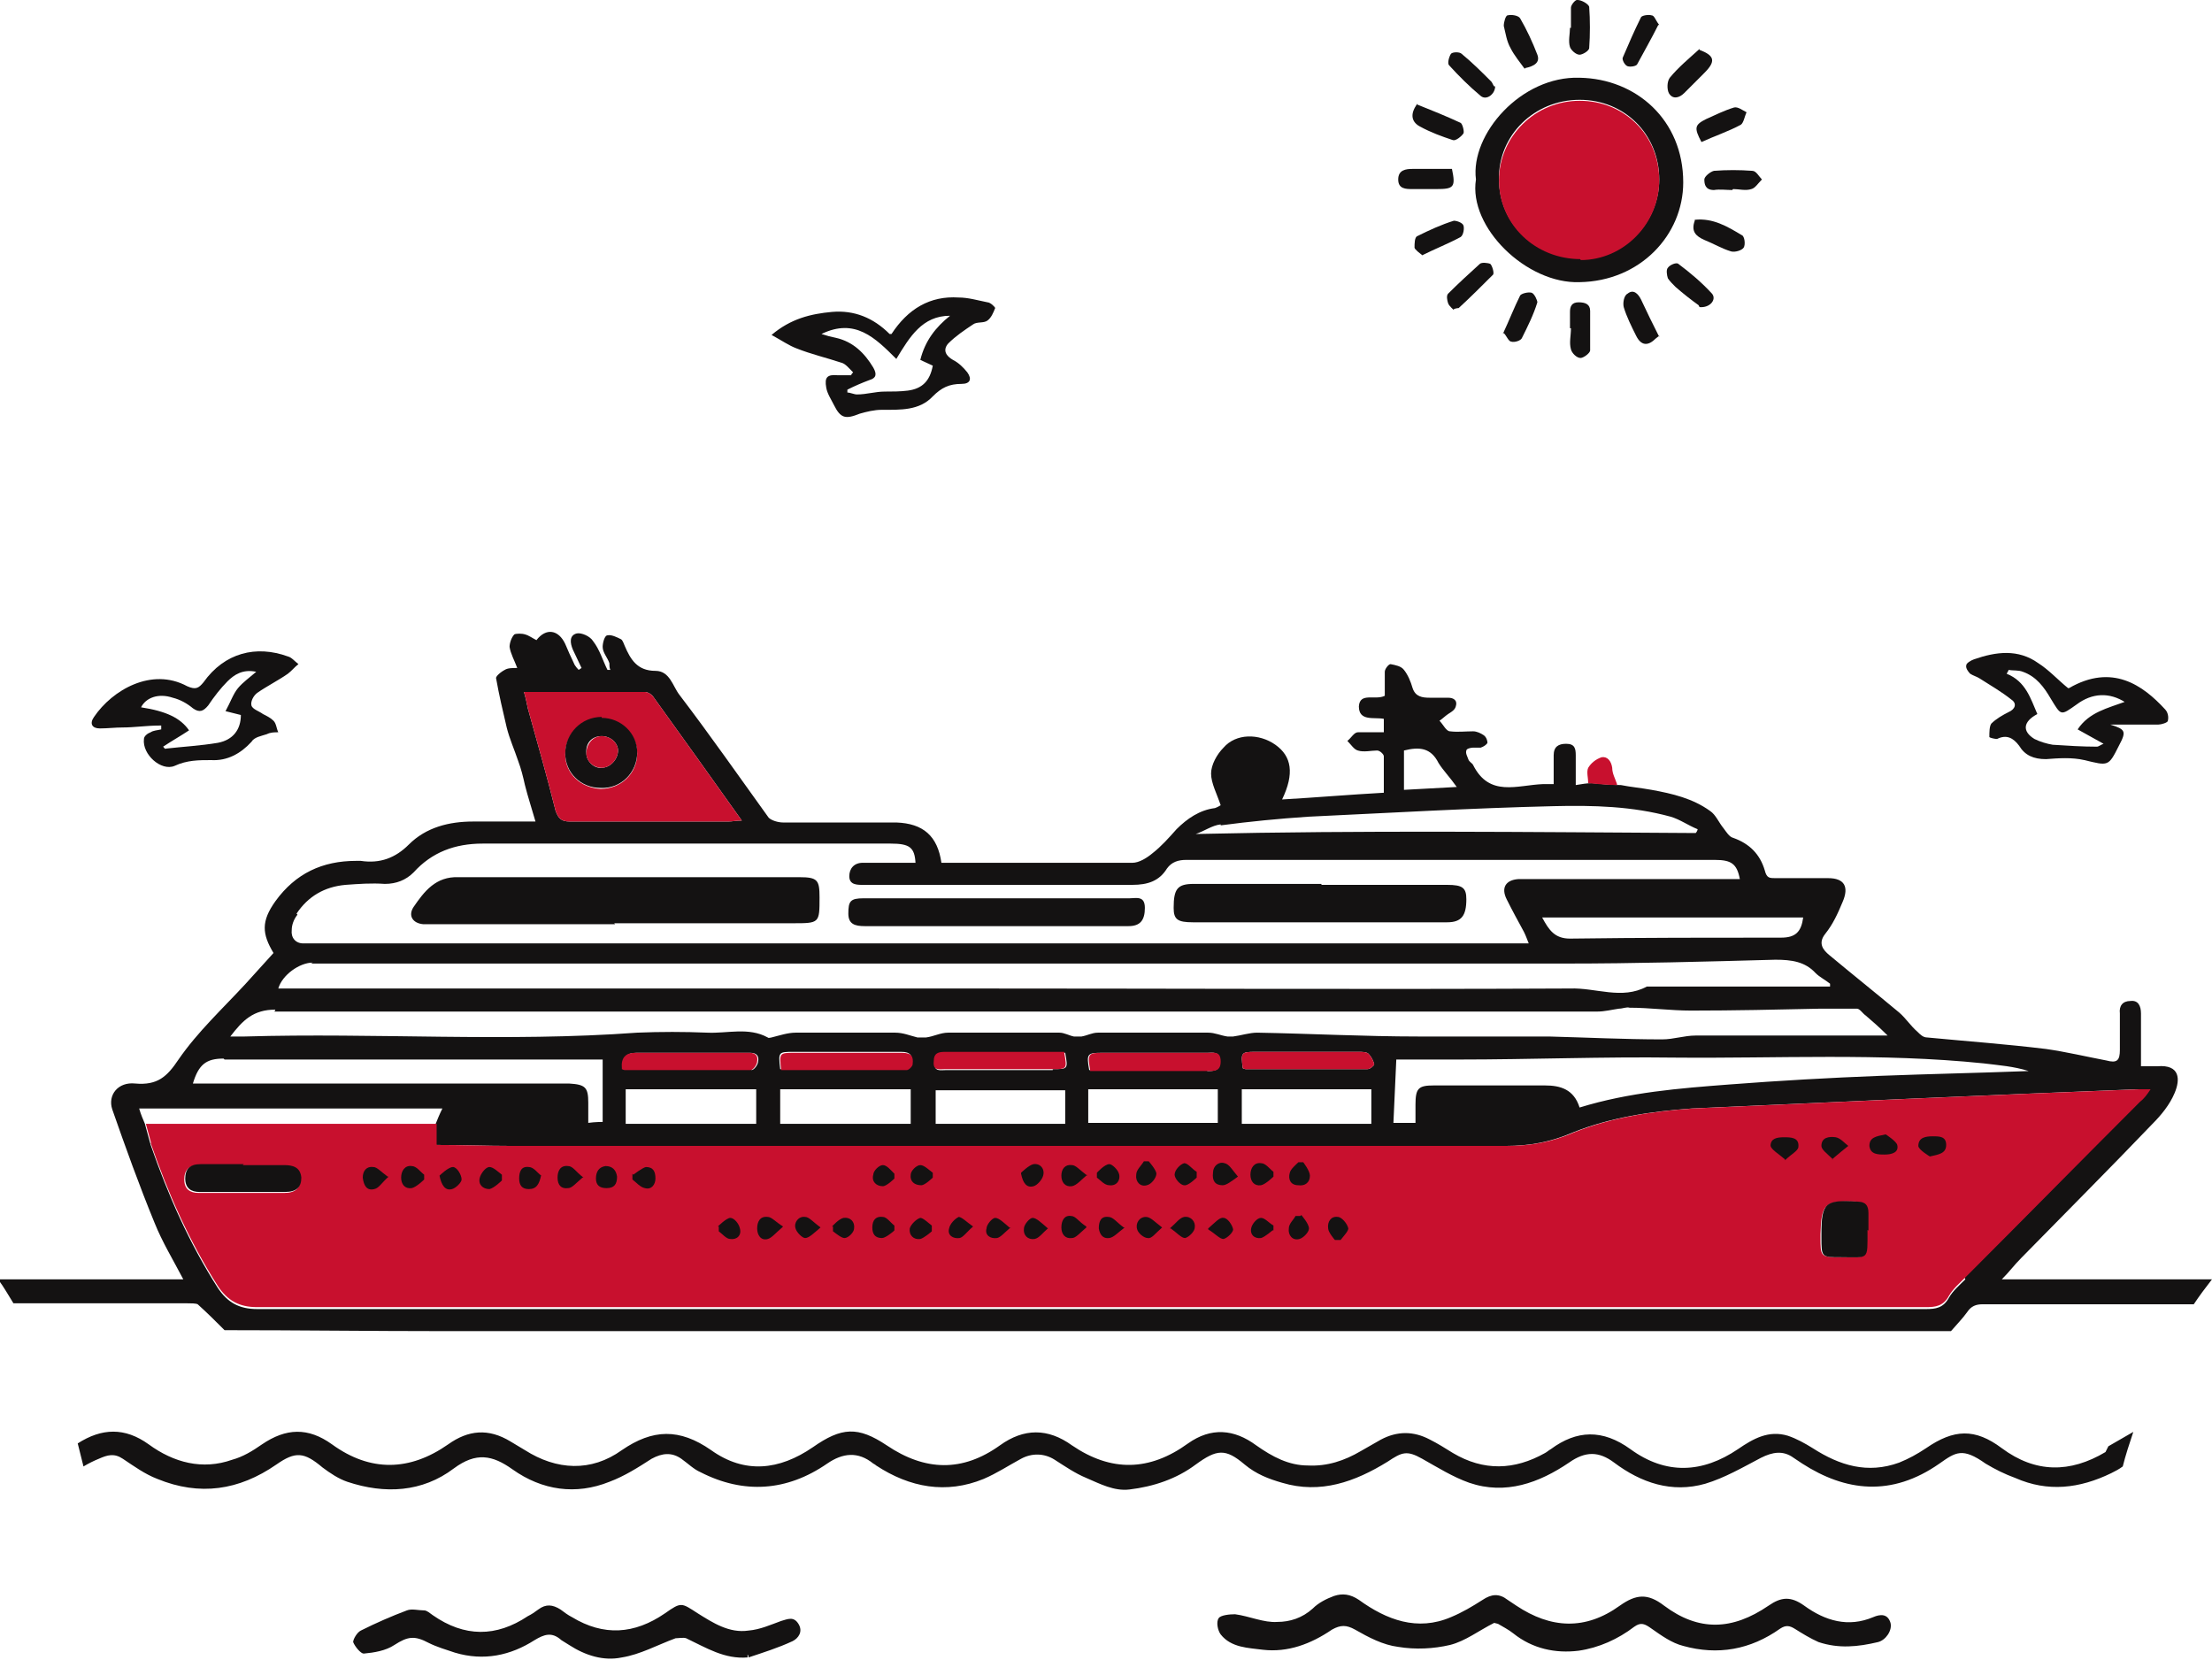 <?xml version="1.0" encoding="UTF-8"?>
<svg id="Layer_2" data-name="Layer 2" xmlns="http://www.w3.org/2000/svg" viewBox="0 0 23.05 17.3">
  <defs>
    <style>
      .cls-1 {
        fill: #c8102e;
      }

      .cls-1, .cls-2 {
        stroke-width: 0px;
      }

      .cls-2 {
        fill: #141212;
      }
    </style>
  </defs>
  <g id="Layer_4" data-name="Layer 4">
    <g>
      <path class="cls-2" d="M20.86,13.33c.08-.08.13-.15.2-.22.46-.47.92-.93,1.37-1.4.09-.09.18-.2.23-.32.06-.14.06-.3-.18-.28-.06,0-.11,0-.17,0,0-.03,0-.05,0-.07,0-.16,0-.32,0-.48,0-.08-.03-.14-.11-.13-.08,0-.12.05-.11.13,0,.13,0,.25,0,.38,0,.11-.03.14-.14.11-.21-.04-.42-.09-.63-.12-.41-.05-.82-.08-1.24-.12-.04,0-.07-.03-.1-.06-.07-.06-.12-.14-.19-.2-.24-.2-.49-.4-.73-.6-.06-.05-.12-.12-.04-.22.08-.1.13-.21.18-.33.07-.16.02-.25-.15-.25-.18,0-.37,0-.55,0-.06,0-.09,0-.11-.08-.05-.17-.16-.28-.33-.34-.04-.01-.07-.06-.1-.1-.05-.06-.08-.14-.14-.18-.18-.13-.39-.18-.61-.22-.11-.02-.22-.03-.32-.05-.1,0-.2-.01-.3-.02-.05,0-.11.01-.17.02,0-.12,0-.22,0-.31,0-.07-.01-.12-.1-.12-.08,0-.13.03-.13.12,0,.1,0,.2,0,.3-.04,0-.08,0-.11,0-.27.01-.56.14-.73-.2-.01-.02-.04-.03-.05-.06-.01-.03-.03-.06-.02-.09,0-.02.05-.03.07-.03.03,0,.06,0,.08,0,.03-.01.06-.03.07-.05,0-.02-.01-.06-.04-.08-.03-.02-.07-.04-.11-.04-.08,0-.16.01-.24,0-.04,0-.07-.07-.11-.11.03-.02.06-.05.09-.07.03-.02.07-.04.08-.08.02-.06-.02-.09-.08-.09-.06,0-.13,0-.19,0-.08,0-.15-.01-.18-.1-.02-.07-.05-.14-.09-.19-.03-.04-.09-.05-.14-.06-.02,0-.06.05-.06.08,0,.09,0,.17,0,.25-.1.05-.26-.04-.27.11,0,.16.16.11.26.13v.14c-.09,0-.18,0-.27,0-.04,0-.07.06-.11.09.04.04.07.09.11.1.06.02.14,0,.2,0,.03,0,.07.04.07.06,0,.12,0,.25,0,.38-.36.02-.71.05-1.06.07.13-.27.1-.45-.07-.57-.17-.12-.41-.12-.54.03-.07.07-.13.18-.13.27,0,.1.06.21.1.33,0,0-.03.02-.06.03-.16.02-.29.11-.4.22-.08.09-.16.18-.25.25-.06.05-.14.1-.21.1-.62,0-1.24,0-1.86,0-.04,0-.09,0-.13,0-.04-.28-.19-.41-.47-.42-.39,0-.79,0-1.18,0-.05,0-.12-.02-.15-.05-.31-.43-.61-.86-.93-1.28-.07-.09-.1-.25-.25-.25-.19,0-.26-.12-.32-.26-.01-.02-.02-.06-.04-.07-.04-.02-.1-.05-.14-.04-.03,0-.05.08-.05.12,0,.06.05.11.07.17,0,.02,0,.05.01.07-.01,0-.02,0-.03,0-.05-.1-.08-.21-.15-.3-.03-.05-.12-.09-.17-.08-.08.02-.07.1-.04.17.03.06.06.13.09.19l-.03.02s-.04-.04-.05-.07c-.03-.06-.06-.13-.09-.2-.07-.15-.2-.17-.3-.04,0,0,0,0,0,0-.04-.02-.08-.05-.12-.06-.03-.01-.09-.01-.11,0-.03.03-.05.09-.05.13.01.07.05.14.08.22-.05,0-.1,0-.13.02-.04.02-.1.07-.09.09.03.17.07.34.11.51.03.12.08.23.12.35.03.08.05.16.07.25.03.12.07.24.11.38-.23,0-.44,0-.65,0-.25,0-.49.06-.67.24-.14.14-.3.2-.5.17-.01,0-.03,0-.05,0-.35,0-.63.13-.84.42-.15.21-.14.34-.02.54-.09.1-.19.21-.29.32-.24.26-.5.5-.7.79-.12.18-.22.27-.45.25-.18-.02-.29.12-.24.27.14.4.28.79.44,1.18.08.2.19.38.3.59h-.17c-.59,0-1.17,0-1.76,0,.06.08.11.17.16.25.6,0,1.2,0,1.81,0,.04,0,.09,0,.11.01.1.09.19.18.28.27.76,0,1.53.01,2.29.01,3.48,0,6.97,0,10.45,0,1.67,0,3.35,0,5.02,0,.08,0,.15,0,.23,0,.06-.07.12-.13.17-.2.04-.06.09-.08.16-.08.73,0,1.46,0,2.2,0,.06-.09.12-.17.19-.26h-2.2ZM20.67,11.08c.16.02.31.03.47.08-.52.02-1.03.03-1.55.05-.52.02-1.05.05-1.57.09-.52.04-1.04.08-1.56.24-.06-.19-.2-.23-.36-.23-.39,0-.77,0-1.16,0-.16,0-.19.03-.19.2,0,.06,0,.12,0,.19h-.23c.01-.21.02-.43.03-.66.22,0,.44,0,.65,0,.75,0,1.5-.03,2.25-.02,1.07.01,2.15-.05,3.22.06ZM18.79,9.56c-.02.15-.08.21-.23.21-.73,0-1.46,0-2.2.01-.16,0-.22-.09-.29-.22h2.72ZM14.63,7.82c.16-.04.28-.03.36.13.05.08.12.15.19.25-.2.01-.38.02-.55.03v-.42ZM12.72,8.6c.3-.04.61-.07.91-.09.85-.04,1.71-.09,2.56-.11.41-.01.82,0,1.22.11.1.03.18.09.28.13,0,.01-.01.03-.02.04-1.73-.01-3.46-.03-5.21.01.09-.03.17-.09.26-.1ZM5.5,7.38c-.01-.05-.02-.1-.04-.17.43,0,.84,0,1.26,0,.03,0,.06.02.08.04.31.43.61.85.93,1.3-.06,0-.1.01-.14.01-.55,0-1.1,0-1.65,0-.09,0-.12-.03-.15-.11-.09-.36-.19-.71-.29-1.07ZM3.09,9.52c.12-.18.29-.28.51-.3.14-.01.27-.02.41-.01.12,0,.22-.04.3-.12.19-.21.43-.3.72-.3,1.42,0,2.83,0,4.25,0,.2,0,.25.04.26.2-.15,0-.3,0-.44,0-.04,0-.08,0-.11,0-.09,0-.14.06-.14.14,0,.09.08.09.14.09.38,0,.76,0,1.15,0,.55,0,1.11,0,1.66,0,.16,0,.28-.04.36-.17.05-.07.12-.09.2-.09,1.84,0,3.67,0,5.51,0,.17,0,.23.04.26.2-.06,0-.12,0-.18,0-.68,0-1.37,0-2.05,0-.03,0-.05,0-.08,0-.13.01-.18.09-.12.21.06.12.12.23.18.34.02.04.03.07.05.12h-1.09c-2.7,0-5.4,0-8.1,0-1.16,0-2.32,0-3.47,0-.04,0-.08,0-.11,0-.08,0-.13-.06-.12-.14,0-.05.02-.11.06-.16ZM3.24,10.04c2.48,0,4.97,0,7.45,0,1.87,0,3.74,0,5.62,0,.73,0,1.46-.02,2.19-.04.17,0,.31.02.42.14.04.04.1.07.15.11,0,0,0,.02,0,.03-.04,0-.08,0-.12,0-.59,0-1.18,0-1.76,0-.01,0-.03,0-.03,0-.26.14-.53.01-.8.02-2.1.01-4.21,0-6.31,0-2.19,0-4.37,0-6.56,0h-.59c.04-.14.22-.27.36-.27ZM2.86,10.54c3.03,0,6.06,0,9.09,0,1.57,0,3.13,0,4.7,0,.07,0,.15-.02.22-.03.04,0,.08-.02.11-.01.21,0,.43.03.64.03.45,0,.9-.01,1.35-.02.13,0,.25,0,.38,0,.03,0,.06.05.09.07.07.06.14.12.23.21-.07,0-.1,0-.13,0-.62,0-1.25,0-1.87,0-.12,0-.23.04-.35.04-.39,0-.79-.02-1.18-.03-.45,0-.91,0-1.36,0-.56,0-1.12-.03-1.68-.04-.08,0-.17.03-.25.04-.02,0-.04,0-.06,0-.07-.01-.13-.04-.2-.04-.38,0-.76,0-1.15,0-.06,0-.11.03-.17.04-.03,0-.06,0-.08,0-.05-.01-.1-.04-.15-.04-.39,0-.77,0-1.16,0-.08,0-.15.04-.23.05-.03,0-.06,0-.09,0-.08-.02-.15-.05-.23-.05-.35,0-.7,0-1.04,0-.08,0-.17.03-.25.05-.01,0-.03.01-.04,0-.2-.11-.42-.04-.63-.05-.24-.01-.49-.01-.73,0-1.36.1-2.73,0-4.09.04-.04,0-.09,0-.15,0,.13-.17.24-.28.47-.28ZM14.25,11.14c-.42,0-.85,0-1.27,0,0,0-.01,0-.03-.01-.02-.16-.02-.17.13-.17.36,0,.72,0,1.08,0,.03,0,.08,0,.1.02.03.03.05.07.06.11,0,.01-.04.05-.07.05ZM14.29,11.35v.36h-1.35v-.36h1.35ZM12.58,11.15c-.41,0-.81,0-1.23,0-.03-.17-.02-.18.13-.18.37,0,.73,0,1.1,0,.06,0,.13-.02.13.09,0,.1-.06.1-.13.1ZM12.69,11.35v.35h-1.35v-.35h1.35ZM10.97,11.15c-.37,0-.74,0-1.11,0-.06,0-.13.02-.12-.08,0-.09.05-.1.12-.1.38,0,.77,0,1.15,0,.03,0,.06,0,.09,0,.03.17.03.17-.13.17ZM11.1,11.36v.35h-1.35v-.35h1.35ZM9.44,11.14c-.43,0-.87,0-1.31,0-.02-.18-.02-.18.14-.18.37,0,.75,0,1.12,0,.1,0,.12.04.11.12,0,.02-.04.06-.06.06ZM9.49,11.35v.36h-1.36v-.36h1.36ZM7.83,11.14c-.44,0-.88,0-1.31,0,0,0-.01,0-.03-.01-.01-.11.04-.16.14-.16.4,0,.79,0,1.19,0,.07,0,.09.04.08.09,0,.03-.04.09-.07.09ZM7.88,11.35v.36h-1.36v-.36h1.36ZM2.34,11.04c1.28,0,2.56,0,3.84,0,.03,0,.06,0,.1,0v.65s-.08,0-.15.01c0-.08,0-.14,0-.21,0-.16-.03-.19-.2-.2-.58,0-1.16,0-1.74,0-.7,0-1.4,0-2.1,0-.02,0-.05,0-.08,0,.06-.2.14-.26.32-.26ZM20.48,13.33c-.06.06-.13.12-.17.19-.06.11-.14.12-.24.12-3.1,0-6.2,0-9.3,0-2.7,0-5.39,0-8.09,0-.19,0-.31-.07-.41-.22-.3-.47-.52-.97-.7-1.49-.02-.07-.04-.15-.06-.22-.02-.05-.04-.09-.06-.16h3.16c-.03.06-.05.11-.07.16,0,.07,0,.14,0,.22.26,0,.53.01.79.01,1.31,0,2.62,0,3.93,0,1.12,0,2.25,0,3.37,0,1.02,0,2.04,0,3.06,0,.25,0,.47-.04.7-.14.4-.16.82-.22,1.24-.25,1.55-.07,3.09-.14,4.64-.2.03,0,.07,0,.13,0-.04.06-.07.1-.11.13-.61.61-1.21,1.22-1.82,1.83Z"/>
      <path class="cls-2" d="M5.61,6.69c.05.09.09.18.14.27-.01,0-.03.01-.04.02-.07-.08-.11-.18-.1-.29,0,0,0,0,0,0Z"/>
      <path class="cls-2" d="M13.01,8.26c.13,0,.22-.09.21-.22,0-.11-.09-.19-.21-.2-.11,0-.21.1-.21.21,0,.11.09.2.2.2Z"/>
      <path class="cls-2" d="M15.84,11.74c.15-.04.27-.08.4-.11,0-.01,0-.03,0-.04-.12-.08-.26-.02-.4-.04v.19Z"/>
      <path class="cls-2" d="M15.18,11.55h-.2c0,.06,0,.11,0,.16h.19v-.16Z"/>
      <path class="cls-2" d="M5.45,11.71v-.16h-.19v.16h.19Z"/>
      <path class="cls-2" d="M4.83,11.54v.16h.18v-.16h-.18Z"/>
      <path class="cls-2" d="M5.7,11.54v.16h.18v-.16h-.18Z"/>
      <path class="cls-2" d="M15.42,11.71h.18v-.16h-.18v.16Z"/>
      <path class="cls-2" d="M14.65,7.45s-.02,0-.03.01v.14s.07,0,.12,0c-.04-.06-.07-.1-.1-.14Z"/>
      <path class="cls-2" d="M21.94,15.13c-.37.22-.73.22-1.08-.04-.28-.21-.5-.2-.79,0-.09.06-.18.11-.28.15-.33.12-.62.03-.9-.15-.08-.05-.17-.1-.26-.13-.2-.06-.36.03-.52.14-.37.25-.75.27-1.12,0-.29-.21-.56-.2-.83,0-.02.01-.04.03-.06.04-.32.18-.64.19-.96,0-.08-.05-.16-.1-.24-.14-.17-.09-.34-.09-.51,0-.07.04-.14.08-.21.12-.17.1-.35.16-.55.15-.2,0-.37-.09-.54-.21-.23-.17-.47-.19-.71-.02-.4.29-.8.3-1.21.02-.25-.18-.5-.18-.75,0-.39.28-.78.27-1.18,0-.3-.2-.47-.19-.77.02-.35.24-.71.28-1.06.03-.33-.23-.61-.22-.93,0-.32.23-.68.21-1.01,0-.05-.03-.1-.06-.15-.09-.23-.14-.44-.12-.65.03-.4.28-.81.29-1.21,0-.25-.18-.48-.17-.73,0-.1.07-.2.13-.31.16-.31.11-.61.03-.87-.16-.25-.18-.49-.17-.74-.01.02.08.04.16.06.24.05-.03.11-.06.16-.08.09-.04.16-.06.25,0,.12.08.23.16.36.21.44.18.85.12,1.24-.15.2-.14.29-.13.48.03.08.06.17.12.26.15.39.13.78.11,1.11-.14.23-.17.4-.14.61.01.31.22.66.27,1.01.13.16-.06.3-.15.44-.24.11-.06.21-.07.31,0,.07.05.13.11.2.14.45.23.9.2,1.32-.09.16-.11.32-.13.48,0,0,0,.02.01.03.02.35.23.73.3,1.12.14.14-.06.26-.14.39-.21.11-.06.24-.06.35.01.11.07.21.14.33.19.14.06.29.14.45.12.25-.03.49-.11.69-.26.22-.16.31-.17.51,0,.12.1.25.15.39.19.4.12.76-.01,1.1-.22.15-.1.2-.12.36-.03.16.09.32.19.49.25.38.13.73,0,1.04-.21.17-.12.31-.12.47,0,.28.21.6.32.95.22.2-.06.39-.17.58-.27.12-.06.23-.08.34,0,.03.02.06.04.09.06.45.29.93.35,1.43,0,.17-.12.24-.17.48,0,.1.06.2.11.31.15.34.15.67.11,1-.05.04-.02.08-.04.12-.07.03-.12.07-.24.11-.36-.09.05-.17.1-.26.15Z"/>
      <path class="cls-2" d="M15.57,16.91c-.16.08-.3.19-.46.23-.17.04-.36.05-.54.02-.16-.02-.31-.1-.45-.18-.09-.05-.15-.05-.24,0-.22.15-.46.24-.72.21-.15-.02-.33-.02-.44-.16-.03-.04-.05-.13-.02-.17.02-.03.11-.04.17-.04.15.02.3.09.44.08.13,0,.26-.04.37-.14.06-.06.14-.1.22-.13.09-.03.17-.02.26.04.29.21.61.33.96.18.12-.05.22-.11.33-.18.09-.06.17-.07.26,0,.03.02.06.04.09.06.36.24.72.26,1.08,0,.17-.12.29-.13.46,0,.36.27.71.26,1.09,0,.13-.09.23-.1.37,0,.22.16.46.23.72.12.07-.03.15-.04.18.06.02.08-.05.18-.13.2-.21.05-.41.07-.62,0-.09-.04-.17-.09-.25-.14-.05-.03-.09-.04-.15,0-.31.22-.65.28-1.01.18-.12-.03-.23-.11-.33-.18-.07-.05-.11-.07-.18-.02-.17.13-.37.22-.58.25-.24.03-.48-.02-.68-.18-.05-.04-.11-.07-.16-.1Z"/>
      <path class="cls-2" d="M15.38,1.87c-.06-.47.47-1.08,1.08-1.06.59.01,1.08.44,1.08,1.09,0,.55-.45,1.03-1.08,1.04-.55.02-1.16-.57-1.08-1.07ZM16.47,2.7c.45,0,.82-.38.82-.83,0-.47-.36-.83-.83-.83-.47,0-.85.37-.84.83,0,.46.38.82.85.82Z"/>
      <path class="cls-2" d="M7.79,17.27c-.24.02-.43-.1-.64-.2-.03-.01-.08,0-.11,0-.19.07-.37.17-.56.2-.19.04-.38-.02-.55-.13-.03-.02-.05-.03-.08-.05-.1-.09-.18-.06-.28,0-.25.16-.53.22-.83.13-.09-.03-.19-.06-.27-.1-.15-.08-.22-.07-.36.02-.09.06-.21.08-.32.09-.03,0-.09-.07-.11-.12,0-.03.04-.1.08-.12.16-.08.32-.15.48-.21.05-.02.12,0,.18,0,.03,0,.06.03.09.05.33.23.66.23.99.01.04-.02.07-.04.11-.07.08-.06.15-.05.23,0,.04.03.08.06.12.08.33.2.65.18.97-.04.17-.12.17-.11.34,0,.16.1.33.21.53.18.12-.01.23-.06.34-.1.07-.02.13-.05.18.03.05.08,0,.15-.06.18-.15.07-.31.12-.46.17,0-.01,0-.02-.01-.03Z"/>
      <path class="cls-2" d="M9.29,3.48c.17-.26.4-.4.7-.38.1,0,.2.03.3.05.03,0,.08.05.08.06-.02.05-.04.1-.08.13-.04.03-.11.01-.15.04-.09.06-.18.12-.26.2-.06.07-.02.13.05.17.06.03.11.08.15.13.05.07.03.12-.06.12-.13,0-.21.04-.3.13-.14.15-.34.14-.53.14-.08,0-.16.02-.23.04-.15.06-.2.05-.27-.09-.03-.06-.07-.12-.08-.18-.02-.11.01-.14.12-.13.05,0,.1,0,.14,0,0-.01.01-.02.02-.03-.04-.04-.08-.09-.12-.1-.15-.05-.32-.09-.47-.15-.08-.03-.15-.08-.26-.14.2-.17.41-.22.63-.24.23-.02.43.06.6.23ZM8.56,3.48c.06.02.1.03.15.04.18.04.3.16.39.31.04.07.03.11-.04.13-.08.03-.15.06-.23.1,0,.01,0,.02,0,.03.03,0,.07.02.1.02.1,0,.19-.03.29-.03.08,0,.16,0,.24-.01.15-.02.23-.1.26-.26-.04-.02-.09-.04-.13-.06.05-.2.16-.34.31-.46-.29,0-.42.22-.56.45-.22-.22-.43-.43-.78-.26Z"/>
      <path class="cls-2" d="M1.66,7.56c-.13,0-.26.02-.38.02-.08,0-.16.01-.24.01-.08,0-.11-.05-.06-.12.19-.28.6-.52.97-.32.09.04.12.02.17-.04.22-.31.55-.39.88-.27.04.01.07.05.11.08-.04.03-.07.07-.11.1-.1.07-.22.13-.32.2-.04.03-.07.09-.06.13.01.04.08.06.12.09.04.02.08.04.11.07.03.03.03.08.05.12-.04,0-.08,0-.12.02-.06.02-.13.03-.16.08-.11.12-.25.2-.42.19-.13,0-.25,0-.38.06-.14.06-.34-.12-.32-.28,0-.03.04-.06.07-.07.03-.02.07-.02.11-.03,0-.01,0-.03,0-.04ZM2.35,7.41c.05-.09.08-.18.13-.24.05-.06.12-.11.19-.17-.14-.03-.23.03-.3.1-.07.07-.14.16-.2.25-.05.06-.09.08-.16.03-.06-.05-.13-.09-.21-.11-.15-.05-.28,0-.33.1.26.04.41.11.5.24-.09.06-.18.11-.27.17.01.01.02.03.03.02.18-.02.36-.03.54-.06.16-.03.24-.14.24-.29-.04-.01-.08-.02-.16-.04Z"/>
      <path class="cls-2" d="M21.56,7.17c.45-.26.77-.03,1,.22.03.03.04.08.03.12,0,.02-.07.04-.1.04-.17,0-.33,0-.5,0,.16.05.17.07.09.22-.11.22-.11.21-.36.15-.13-.03-.27-.02-.4-.01-.13,0-.22-.04-.28-.14-.06-.08-.13-.12-.23-.07-.02,0-.07-.01-.08-.02,0-.05,0-.11.02-.14.05-.05.12-.09.18-.12.07-.03.09-.09.03-.13-.1-.08-.22-.15-.33-.22-.03-.02-.07-.03-.1-.05-.02-.02-.05-.06-.04-.09,0-.02.05-.05.08-.06.23-.08.46-.11.67.04.11.07.2.17.31.26ZM22.15,7.32c-.17-.11-.35-.1-.51.02-.17.12-.16.12-.27-.06-.07-.12-.15-.23-.29-.28-.05-.02-.1-.01-.15-.02,0,.01-.01.02-.02.04.2.08.25.26.32.42-.15.08-.16.18-.03.26.06.03.13.05.19.06.15.01.31.02.46.02.02,0,.04-.02.07-.03-.09-.05-.18-.1-.27-.15.12-.18.31-.22.5-.29Z"/>
      <path class="cls-2" d="M15.89.72c-.05-.07-.11-.14-.15-.22-.04-.07-.05-.15-.07-.23,0-.04.02-.11.04-.11.04-.01.11,0,.13.03.07.12.13.25.18.38.03.08-.03.12-.13.14Z"/>
      <path class="cls-2" d="M16.36,3.42c0-.06,0-.11,0-.17,0-.06.02-.1.09-.1.07,0,.12.02.12.09,0,.14,0,.27,0,.41,0,.03-.07.08-.1.08-.04,0-.09-.05-.1-.09-.02-.07,0-.14,0-.22,0,0,0,0,0,0Z"/>
      <path class="cls-2" d="M15.15,3.23s-.05-.04-.06-.07c-.01-.03-.02-.08,0-.1.11-.11.22-.21.33-.31.02-.02.09-.01.11,0,.02.02.04.09.03.11-.12.12-.24.24-.36.35,0,0-.02,0-.05.01Z"/>
      <path class="cls-2" d="M14.77,1.09c.15.06.3.12.45.19.02.01.04.09.03.11-.02.03-.08.08-.11.07-.12-.04-.23-.08-.34-.14-.08-.04-.12-.12-.03-.24Z"/>
      <path class="cls-2" d="M17.29,3.5s-.03.02-.04.03c-.08.08-.15.07-.2-.03-.05-.1-.1-.2-.13-.3-.01-.04,0-.12.04-.14.06-.05.11,0,.14.06.06.13.12.25.19.39Z"/>
      <path class="cls-2" d="M15.58.9c0,.08-.09.15-.15.1-.12-.1-.23-.21-.33-.32-.02-.02,0-.09.02-.12.02-.02.09-.02.11,0,.11.09.21.19.31.29.01.01.02.04.03.05Z"/>
      <path class="cls-2" d="M17.71.52c.16.06.17.12.05.24-.07.07-.14.14-.21.21-.05.05-.12.07-.16,0-.02-.04-.02-.12.01-.16.09-.11.2-.2.31-.3Z"/>
      <path class="cls-2" d="M17.28.26c-.07.14-.15.28-.22.41-.01.02-.07.03-.1.02-.03-.01-.06-.07-.05-.09.06-.14.12-.28.19-.42.01-.02.08-.03.11-.02.03,0,.04.05.08.1Z"/>
      <path class="cls-2" d="M18.05,1.98c-.06,0-.13-.01-.19,0-.09,0-.1-.06-.1-.11,0-.03.06-.08.1-.09.13-.01.27-.01.4,0,.04,0,.07.06.1.09-.04.04-.07.09-.11.1-.06.02-.13,0-.19,0,0,0,0,0,0,0Z"/>
      <path class="cls-2" d="M17.7,3.18c-.07-.05-.16-.12-.24-.19-.03-.03-.06-.06-.08-.09-.01-.03-.02-.09,0-.11.02-.03.09-.06.11-.04.12.09.24.19.35.31.05.06-.02.15-.13.14Z"/>
      <path class="cls-2" d="M16.37.29c0-.07,0-.14,0-.21,0-.03.05-.09.07-.08.04,0,.11.04.12.07.01.14.01.29,0,.43,0,.03-.07.07-.1.07-.04,0-.09-.05-.1-.08-.02-.06,0-.14,0-.2,0,0,0,0,0,0Z"/>
      <path class="cls-2" d="M17.73,1.48c-.08-.15-.07-.18.05-.24.09-.04.19-.09.29-.12.04-.01.09.03.13.05-.02.04-.03.11-.06.13-.13.07-.28.12-.41.18Z"/>
      <path class="cls-2" d="M15.13,1.76c.04.19.02.21-.16.21-.08,0-.17,0-.25,0-.07,0-.15,0-.15-.1,0-.1.08-.11.15-.11.13,0,.27,0,.41,0Z"/>
      <path class="cls-2" d="M17.66,2.29c.19-.02.34.07.49.16.03.01.04.1.02.13-.02.03-.09.05-.13.04-.1-.03-.18-.08-.28-.12-.09-.04-.14-.09-.1-.2Z"/>
      <path class="cls-2" d="M14.81,2.65s-.07-.05-.07-.07c0-.04,0-.11.03-.12.12-.06.25-.12.38-.16.03,0,.09.02.1.05.01.03,0,.1-.03.12-.13.07-.26.12-.4.19Z"/>
      <path class="cls-2" d="M15.66,3.48c.07-.15.12-.28.18-.4.01-.02.08-.04.12-.03.03.01.06.08.06.1-.04.13-.1.25-.16.37-.01.03-.08.05-.11.04-.03,0-.05-.06-.08-.09Z"/>
      <path class="cls-1" d="M16.85,8.18c-.1,0-.2-.01-.3-.02,0-.05-.02-.12,0-.16.03-.05.08-.09.14-.11.06-.01.1.04.11.11,0,.06.03.11.05.17Z"/>
      <path class="cls-1" d="M4.55,11.93c.26,0,.53.01.79.01,1.31,0,2.62,0,3.93,0,1.12,0,2.25,0,3.37,0,1.02,0,2.04,0,3.06,0,.25,0,.47-.04.7-.14.4-.16.82-.22,1.24-.25,1.55-.07,3.09-.14,4.64-.2.03,0,.07,0,.13,0-.04.06-.07.1-.11.13-.61.61-1.21,1.22-1.82,1.83-.06.06-.13.12-.17.19-.06.11-.14.12-.24.12-3.1,0-6.2,0-9.3,0-2.7,0-5.39,0-8.09,0-.19,0-.31-.07-.41-.22-.3-.47-.52-.97-.7-1.49.05,0,.11,0,.16,0,.94,0,1.87,0,2.81,0ZM2.53,12.14s0,0,0,0c-.15,0-.3,0-.45,0-.11,0-.16.05-.16.15,0,.1.06.14.15.14.3,0,.59,0,.89,0,.12,0,.17-.05.17-.15,0-.12-.09-.13-.18-.13-.14,0-.29,0-.43,0ZM19.46,12.82c0-.06,0-.12,0-.18,0-.08-.03-.11-.12-.12-.33-.01-.36.02-.37.34,0,.01,0,.02,0,.03,0,.2,0,.21.2.21.3,0,.28.03.28-.28Z"/>
      <path class="cls-1" d="M18.6,12.08c.06-.06.14-.1.14-.14,0-.09-.08-.1-.15-.1-.07,0-.15.01-.14.09,0,.05.08.08.15.14Z"/>
      <path class="cls-1" d="M20.11,12.05c.09-.03.17-.03.17-.12,0-.09-.08-.09-.14-.09-.07,0-.15,0-.15.1,0,.04.08.08.12.11Z"/>
      <path class="cls-1" d="M19.65,11.82c-.09.02-.17.03-.17.12,0,.09.09.09.16.09.07,0,.14-.02.13-.1,0-.04-.08-.08-.12-.11Z"/>
      <path class="cls-1" d="M19.1,12.08c.07-.06.12-.1.17-.14-.04-.03-.08-.08-.13-.09-.07-.02-.15,0-.15.09,0,.04.06.08.12.14Z"/>
      <path class="cls-1" d="M4.58,12.25c.02.1.05.16.13.14.04,0,.1-.07.1-.1,0-.05-.05-.12-.09-.13-.04,0-.09.06-.14.09Z"/>
      <path class="cls-1" d="M4.05,12.26c-.07-.05-.11-.1-.15-.1-.07-.01-.11.04-.11.11,0,.07.04.14.12.12.04-.01.08-.07.15-.13Z"/>
      <path class="cls-1" d="M6.43,12.26c0-.07-.04-.11-.12-.11-.07,0-.11.05-.1.13,0,.07.04.11.11.1.07,0,.11-.05.11-.12Z"/>
      <path class="cls-1" d="M4.42,12.29s0-.03,0-.05c-.04-.03-.08-.08-.13-.09-.07-.01-.11.05-.11.12,0,.07.04.13.11.11.05,0,.09-.06.13-.09Z"/>
      <path class="cls-1" d="M5.64,12.24s-.08-.08-.13-.09c-.08-.01-.1.05-.1.12,0,.07.03.11.1.11.08,0,.11-.05.13-.15Z"/>
      <path class="cls-1" d="M6.6,12.24s0,.04,0,.06c.04.03.08.08.13.09.07.02.1-.04.11-.1,0-.07-.02-.13-.1-.12-.05,0-.09.05-.13.08Z"/>
      <path class="cls-1" d="M13.56,12.66s-.03,0-.05,0c-.03.04-.07.08-.07.13-.01.07.03.13.11.11.04,0,.1-.07.1-.11,0-.04-.05-.09-.08-.14Z"/>
      <path class="cls-1" d="M11.97,12.1s-.04,0-.05,0c-.03.05-.07.09-.08.14-.01.07.04.13.11.11.04-.01.09-.08.1-.12,0-.04-.05-.09-.08-.13Z"/>
      <path class="cls-1" d="M11.33,12.24c-.07-.05-.11-.1-.16-.11-.07-.01-.11.04-.11.11,0,.07.04.12.11.11.05,0,.08-.06.16-.12Z"/>
      <path class="cls-1" d="M6.07,12.27c-.07-.06-.11-.11-.16-.12-.07-.01-.11.04-.11.12,0,.08.04.12.11.11.04,0,.08-.06.15-.11Z"/>
      <path class="cls-1" d="M13.91,12.92s.04,0,.06,0c.03-.04.08-.09.08-.12-.01-.05-.06-.11-.11-.12-.07-.02-.11.05-.1.12,0,.04.05.08.07.12Z"/>
      <path class="cls-1" d="M13.27,12.26s0-.03,0-.05c-.04-.03-.08-.08-.13-.09-.07-.01-.11.05-.11.12,0,.07.04.12.11.11.05,0,.09-.06.13-.09Z"/>
      <path class="cls-1" d="M9.71,12.83s0-.04,0-.05c-.04-.03-.08-.09-.12-.08-.04,0-.1.06-.11.11-.02.07.03.12.11.11.04,0,.08-.05.12-.08Z"/>
      <path class="cls-1" d="M11.72,12.79c-.08-.06-.12-.11-.16-.11-.08-.01-.1.05-.1.12,0,.07.04.12.11.1.04,0,.08-.06.16-.11Z"/>
      <path class="cls-1" d="M12.11,12.79c-.08-.05-.12-.1-.17-.11-.07,0-.11.07-.09.13.01.04.07.09.11.09.04,0,.08-.06.15-.11Z"/>
      <path class="cls-1" d="M12.47,12.27s0-.03,0-.05c-.04-.03-.09-.1-.13-.09-.04,0-.1.07-.1.12,0,.03.06.1.1.11.04,0,.09-.05.13-.08Z"/>
      <path class="cls-1" d="M13.58,12.11s-.03,0-.05,0c-.03.04-.08.07-.09.11-.02.06.02.12.09.13.07,0,.13-.03.12-.1,0-.05-.05-.09-.07-.14Z"/>
      <path class="cls-1" d="M10.93,12.79c-.07-.05-.12-.11-.16-.11-.04,0-.09.07-.09.11-.01.07.04.12.11.11.04,0,.08-.06.15-.12Z"/>
      <path class="cls-1" d="M11.43,12.22s0,.04,0,.05c.04.03.09.07.13.08.08,0,.11-.06.1-.12-.01-.04-.07-.1-.1-.1-.04,0-.08.06-.13.09Z"/>
      <path class="cls-1" d="M8.55,12.79c-.08-.05-.11-.1-.16-.11-.07,0-.12.05-.1.12.01.04.07.1.1.1.04,0,.08-.06.16-.11Z"/>
      <path class="cls-1" d="M12.19,12.8c.07.05.12.1.15.1.04,0,.09-.06.1-.11.01-.06-.03-.13-.11-.11-.04,0-.08.06-.15.12Z"/>
      <path class="cls-1" d="M11.32,12.79c-.07-.05-.11-.11-.16-.11-.07-.01-.1.05-.1.12,0,.07.04.12.11.11.04,0,.08-.06.15-.11Z"/>
      <path class="cls-1" d="M12.9,12.26c-.06-.06-.1-.12-.14-.14-.07-.02-.11.03-.12.1,0,.08.03.13.1.13.04,0,.09-.05.16-.09Z"/>
      <path class="cls-1" d="M10.64,12.22c.02.1.06.15.13.13.04-.01.09-.06.1-.11.02-.07-.03-.13-.1-.12-.05,0-.09.06-.13.09Z"/>
      <path class="cls-1" d="M13.26,12.82s0-.04,0-.05c-.04-.03-.09-.09-.13-.08-.04,0-.09.06-.1.1-.02.07.03.12.1.11.04,0,.08-.05.12-.08Z"/>
      <path class="cls-1" d="M9.32,12.28s0-.03,0-.05c-.04-.03-.08-.09-.12-.09-.04,0-.09.06-.1.1-.02.07.03.13.1.12.04,0,.08-.05.12-.08Z"/>
      <path class="cls-1" d="M9.72,12.27s0-.04,0-.05c-.04-.03-.09-.08-.13-.08-.04,0-.09.06-.1.1-.01.07.04.12.11.11.04,0,.08-.05.12-.08Z"/>
      <path class="cls-1" d="M10.14,12.78c-.07-.05-.12-.11-.15-.1-.04.01-.09.07-.1.12-.02.07.05.12.11.1.04,0,.08-.06.14-.12Z"/>
      <path class="cls-1" d="M7.48,12.78s0,.03,0,.05c.04.03.08.08.12.08.07.01.12-.05.1-.11-.01-.04-.06-.11-.1-.11-.04,0-.09.06-.13.09Z"/>
      <path class="cls-1" d="M10.53,12.79c-.07-.05-.12-.11-.16-.11-.03,0-.09.07-.09.11-.01.07.05.12.11.1.04,0,.07-.06.14-.11Z"/>
      <path class="cls-1" d="M5.23,12.3s0-.04,0-.05c-.04-.03-.09-.09-.13-.08-.04,0-.09.06-.1.11-.02.07.03.13.1.12.05,0,.09-.06.13-.09Z"/>
      <path class="cls-1" d="M8.67,12.78s0,.04,0,.05c.04.03.09.08.12.07.04,0,.09-.06.1-.1.01-.07-.04-.12-.11-.11-.04,0-.08.06-.12.09Z"/>
      <path class="cls-1" d="M8.15,12.79c-.07-.05-.11-.1-.16-.1-.07-.01-.1.05-.11.12,0,.07.04.13.11.11.05,0,.08-.06.15-.12Z"/>
      <path class="cls-1" d="M9.31,12.83s0-.03,0-.05c-.04-.03-.07-.08-.12-.09-.07-.01-.11.03-.11.11,0,.07.04.12.1.11.04,0,.08-.05.12-.07Z"/>
      <path class="cls-1" d="M12.59,12.8c.08.05.12.11.16.1.04,0,.11-.07.1-.1,0-.05-.06-.11-.1-.12-.03,0-.08.06-.16.11Z"/>
      <path class="cls-1" d="M5.46,7.21c.43,0,.84,0,1.26,0,.03,0,.06.02.08.04.31.43.61.85.93,1.3-.06,0-.1.01-.14.01-.55,0-1.1,0-1.65,0-.09,0-.12-.03-.15-.11-.09-.36-.19-.71-.29-1.07-.01-.05-.02-.1-.04-.17ZM6.27,7.48c-.21,0-.38.17-.38.38,0,.2.16.35.37.36.21,0,.38-.16.38-.37,0-.19-.17-.36-.37-.36Z"/>
      <path class="cls-1" d="M4.55,11.93c-.94,0-1.87,0-2.81,0-.05,0-.11,0-.16,0-.02-.07-.04-.15-.06-.22.11,0,.23,0,.34,0,.9,0,1.79,0,2.69,0,0,.07,0,.14,0,.22Z"/>
      <path class="cls-1" d="M6.48,11.13c-.01-.11.04-.16.14-.16.4,0,.79,0,1.19,0,.07,0,.09.04.08.09,0,.03-.04.09-.07.09-.44,0-.88,0-1.31,0,0,0-.01,0-.03-.01Z"/>
      <path class="cls-1" d="M8.14,11.15c-.02-.18-.02-.18.14-.18.37,0,.75,0,1.12,0,.1,0,.12.04.11.12,0,.02-.04.06-.06.06-.43,0-.87,0-1.31,0Z"/>
      <path class="cls-1" d="M11.36,11.15c-.03-.17-.02-.18.13-.18.37,0,.73,0,1.1,0,.06,0,.13-.02.13.09,0,.1-.06.1-.13.1-.41,0-.81,0-1.23,0Z"/>
      <path class="cls-1" d="M11.09,10.97c.03.17.03.17-.13.17-.37,0-.74,0-1.11,0-.06,0-.13.02-.12-.08,0-.09.05-.1.12-.1.38,0,.77,0,1.15,0,.03,0,.06,0,.09,0Z"/>
      <path class="cls-1" d="M12.95,11.13c-.02-.16-.02-.17.13-.17.36,0,.72,0,1.08,0,.03,0,.08,0,.1.02.03.03.05.07.06.11,0,.01-.04.05-.07.05-.42,0-.85,0-1.27,0,0,0-.01,0-.03-.01Z"/>
      <path class="cls-1" d="M16.47,2.7c-.47,0-.85-.36-.85-.82,0-.46.38-.83.84-.83.47,0,.83.36.83.83,0,.45-.37.83-.82.83Z"/>
      <path class="cls-2" d="M2.53,12.14c.14,0,.29,0,.43,0,.09,0,.17.02.18.13,0,.1-.05.15-.17.15-.3,0-.59,0-.89,0-.09,0-.15-.04-.15-.14,0-.1.05-.15.16-.15.15,0,.3,0,.45,0,0,0,0,0,0,0Z"/>
      <path class="cls-2" d="M19.46,12.82c0,.32.02.28-.28.28-.2,0-.2,0-.2-.21,0-.01,0-.02,0-.03,0-.33.04-.36.37-.34.09,0,.12.04.12.12,0,.06,0,.12,0,.18Z"/>
      <path class="cls-2" d="M18.6,12.08c-.07-.06-.14-.1-.15-.14,0-.08.07-.09.14-.09.07,0,.16,0,.15.1,0,.04-.08.08-.14.14Z"/>
      <path class="cls-2" d="M20.11,12.05s-.12-.07-.12-.11c0-.09.08-.1.15-.1.07,0,.14,0,.14.09,0,.09-.08.1-.17.12Z"/>
      <path class="cls-2" d="M19.65,11.82s.11.07.12.11c.02.08-.06.1-.13.1-.07,0-.15,0-.16-.09,0-.09.07-.1.17-.12Z"/>
      <path class="cls-2" d="M19.1,12.08c-.06-.06-.12-.1-.12-.14,0-.09.08-.1.15-.09.05.01.09.06.13.09-.05.04-.1.08-.17.14Z"/>
      <path class="cls-2" d="M4.58,12.25s.09-.09.14-.09c.04,0,.09.08.09.13,0,.03-.06.09-.1.1-.07.02-.11-.04-.13-.14Z"/>
      <path class="cls-2" d="M4.05,12.26c-.07.06-.1.12-.15.13-.08.02-.11-.04-.12-.12,0-.07.04-.12.11-.11.04,0,.08.05.15.1Z"/>
      <path class="cls-2" d="M6.43,12.26c0,.08-.03.12-.11.12-.07,0-.11-.03-.11-.1,0-.07.03-.12.1-.13.07,0,.11.04.12.11Z"/>
      <path class="cls-2" d="M4.42,12.29s-.08.08-.13.09c-.07.01-.11-.04-.11-.11,0-.07.04-.13.11-.12.05,0,.09.06.13.09,0,.02,0,.03,0,.05Z"/>
      <path class="cls-2" d="M5.64,12.24c-.02.1-.05.15-.13.15-.07,0-.1-.04-.1-.11,0-.07.02-.13.1-.12.05,0,.09.06.13.09Z"/>
      <path class="cls-2" d="M6.6,12.24s.09-.07.13-.08c.08,0,.1.05.1.12,0,.06-.04.12-.11.1-.05-.01-.09-.06-.13-.09,0-.02,0-.04,0-.06Z"/>
      <path class="cls-2" d="M13.56,12.66s.08.09.08.14c0,.04-.06.1-.1.11-.07.02-.12-.04-.11-.11,0-.05.05-.09.07-.13.02,0,.03,0,.05,0Z"/>
      <path class="cls-2" d="M11.97,12.1s.08.09.08.13c0,.04-.05.11-.1.12-.07.02-.12-.04-.11-.11,0-.05.05-.09.08-.14.02,0,.04,0,.05,0Z"/>
      <path class="cls-2" d="M11.33,12.24c-.07.06-.11.11-.16.12-.07.01-.11-.04-.11-.11,0-.07.04-.12.11-.11.04,0,.08.05.16.11Z"/>
      <path class="cls-2" d="M6.07,12.27c-.07.06-.11.11-.15.11-.07.01-.11-.03-.11-.11,0-.07.03-.13.11-.12.05,0,.08.06.16.12Z"/>
      <path class="cls-2" d="M13.91,12.92s-.07-.08-.07-.12c-.01-.07.03-.13.1-.12.04,0,.1.07.11.12,0,.03-.05.08-.08.12-.02,0-.04,0-.06,0Z"/>
      <path class="cls-2" d="M13.27,12.26s-.08.08-.13.09c-.07.01-.11-.04-.11-.11,0-.07.04-.13.11-.12.05,0,.09.06.13.09,0,.02,0,.03,0,.05Z"/>
      <path class="cls-2" d="M9.71,12.83s-.08.07-.12.08c-.07.01-.12-.04-.11-.11.01-.04.07-.1.11-.11.03,0,.08.05.12.08,0,.02,0,.04,0,.05Z"/>
      <path class="cls-2" d="M11.72,12.79c-.08.06-.11.1-.16.11-.07.01-.1-.04-.11-.1,0-.07.02-.13.1-.12.05,0,.09.06.16.11Z"/>
      <path class="cls-2" d="M12.11,12.79c-.07.06-.11.12-.15.11-.04,0-.1-.05-.11-.09-.02-.06.02-.13.09-.13.05,0,.09.05.17.11Z"/>
      <path class="cls-2" d="M12.47,12.27s-.09.09-.13.08c-.04,0-.1-.07-.1-.11,0-.05.06-.11.1-.12.04,0,.08.06.13.09,0,.02,0,.03,0,.05Z"/>
      <path class="cls-2" d="M13.58,12.11s.07.09.07.14c0,.07-.05.11-.12.1-.08,0-.11-.06-.09-.13.01-.04.06-.08.09-.11.02,0,.03,0,.05,0Z"/>
      <path class="cls-2" d="M10.93,12.79c-.07.06-.1.11-.15.12-.07.01-.12-.04-.11-.11,0-.04.06-.11.09-.11.04,0,.09.05.16.11Z"/>
      <path class="cls-2" d="M11.43,12.22s.08-.09.13-.09c.03,0,.09.06.1.1.02.06-.02.13-.1.12-.05,0-.09-.05-.13-.08,0-.02,0-.04,0-.05Z"/>
      <path class="cls-2" d="M8.55,12.79c-.07.06-.12.11-.16.11-.03,0-.09-.06-.1-.1-.02-.06.03-.13.1-.12.04,0,.08.05.16.11Z"/>
      <path class="cls-2" d="M12.19,12.8c.07-.06.1-.11.15-.12.07-.01.12.05.11.11,0,.04-.06.1-.1.11-.04,0-.08-.05-.15-.1Z"/>
      <path class="cls-2" d="M11.32,12.79c-.07.06-.11.11-.15.11-.07.01-.11-.04-.11-.11,0-.07.03-.13.1-.12.05,0,.08.06.16.11Z"/>
      <path class="cls-2" d="M12.9,12.26c-.07.05-.12.09-.16.09-.08,0-.11-.05-.1-.13,0-.07.06-.12.12-.1.05.01.08.07.14.14Z"/>
      <path class="cls-2" d="M10.64,12.22s.08-.08.13-.09c.07-.01.12.05.1.12-.01.04-.06.1-.1.11-.07.02-.11-.03-.13-.13Z"/>
      <path class="cls-2" d="M13.26,12.82s-.08.07-.12.08c-.07.01-.12-.04-.1-.11.01-.04.06-.1.1-.1.04,0,.08.05.13.08,0,.02,0,.04,0,.05Z"/>
      <path class="cls-2" d="M9.32,12.28s-.08.08-.12.08c-.07,0-.12-.05-.1-.12,0-.04.06-.1.1-.1.04,0,.08.05.12.09,0,.02,0,.03,0,.05Z"/>
      <path class="cls-2" d="M9.72,12.27s-.08.08-.12.08c-.07,0-.12-.04-.11-.11,0-.04.06-.1.1-.1.04,0,.09.05.13.08,0,.02,0,.04,0,.05Z"/>
      <path class="cls-2" d="M10.14,12.78c-.07.06-.1.11-.14.12-.07.01-.13-.03-.11-.1.01-.05.06-.1.1-.12.03,0,.08.05.15.1Z"/>
      <path class="cls-2" d="M7.48,12.78s.09-.09.13-.09c.04,0,.09.06.1.11.02.07-.03.12-.1.11-.04,0-.08-.05-.12-.08,0-.02,0-.03,0-.05Z"/>
      <path class="cls-2" d="M10.53,12.79c-.07.06-.1.1-.14.11-.07.01-.13-.03-.11-.1,0-.04.06-.11.09-.11.04,0,.09.05.16.11Z"/>
      <path class="cls-2" d="M5.23,12.3s-.08.08-.13.09c-.07,0-.12-.05-.1-.12.01-.04.06-.11.1-.11.04,0,.09.05.13.08,0,.02,0,.04,0,.05Z"/>
      <path class="cls-2" d="M8.67,12.78s.07-.08.12-.09c.07-.01.12.04.11.11,0,.04-.06.1-.1.1-.03,0-.08-.04-.12-.07,0-.02,0-.04,0-.05Z"/>
      <path class="cls-2" d="M8.15,12.79c-.07.06-.11.11-.15.12-.07.02-.11-.04-.11-.11,0-.07.03-.13.11-.12.04,0,.08.05.16.1Z"/>
      <path class="cls-2" d="M9.31,12.83s-.08.07-.12.07c-.07,0-.1-.04-.1-.11,0-.08.04-.12.11-.11.04,0,.08.06.12.09,0,.02,0,.03,0,.05Z"/>
      <path class="cls-2" d="M12.59,12.8c.07-.06.12-.12.16-.11.04,0,.09.07.1.12,0,.03-.06.09-.1.1-.04,0-.08-.05-.16-.1Z"/>
      <path class="cls-2" d="M6.41,9.63c-.64,0-1.28,0-1.91,0-.03,0-.06,0-.09,0-.11-.01-.16-.09-.1-.18.11-.16.23-.32.47-.31,1.18,0,2.37,0,3.55,0,.19,0,.21.03.21.21,0,.27,0,.27-.28.27-.62,0-1.24,0-1.86,0,0,0,0,0,0,0Z"/>
      <path class="cls-2" d="M13.77,9.22c.44,0,.87,0,1.31,0,.16,0,.2.03.2.15,0,.17-.05.24-.2.24-.7,0-1.41,0-2.11,0-.18,0-.36,0-.54,0-.16,0-.2-.03-.2-.15,0-.2.04-.25.21-.25.44,0,.89,0,1.33,0h0Z"/>
      <path class="cls-2" d="M10.4,9.36c.46,0,.92,0,1.37,0,.07,0,.16-.03.16.1,0,.13-.05.19-.17.19-.43,0-.87,0-1.3,0-.48,0-.97,0-1.45,0-.1,0-.17-.02-.17-.13,0-.13.02-.16.16-.16.47,0,.94,0,1.41,0,0,0,0,0,0,0Z"/>
      <path class="cls-2" d="M6.27,7.48c.2,0,.37.16.37.36,0,.21-.17.38-.38.37-.21,0-.37-.16-.37-.36,0-.21.17-.38.38-.38ZM6.44,7.82c0-.08-.08-.15-.17-.15-.1,0-.17.07-.16.18,0,.08.08.16.16.15.09,0,.17-.09.17-.18Z"/>
      <path class="cls-1" d="M6.44,7.82c0,.09-.08.18-.17.18-.09,0-.16-.07-.16-.15,0-.1.07-.18.16-.18.09,0,.17.07.17.15Z"/>
    </g>
  </g>
</svg>